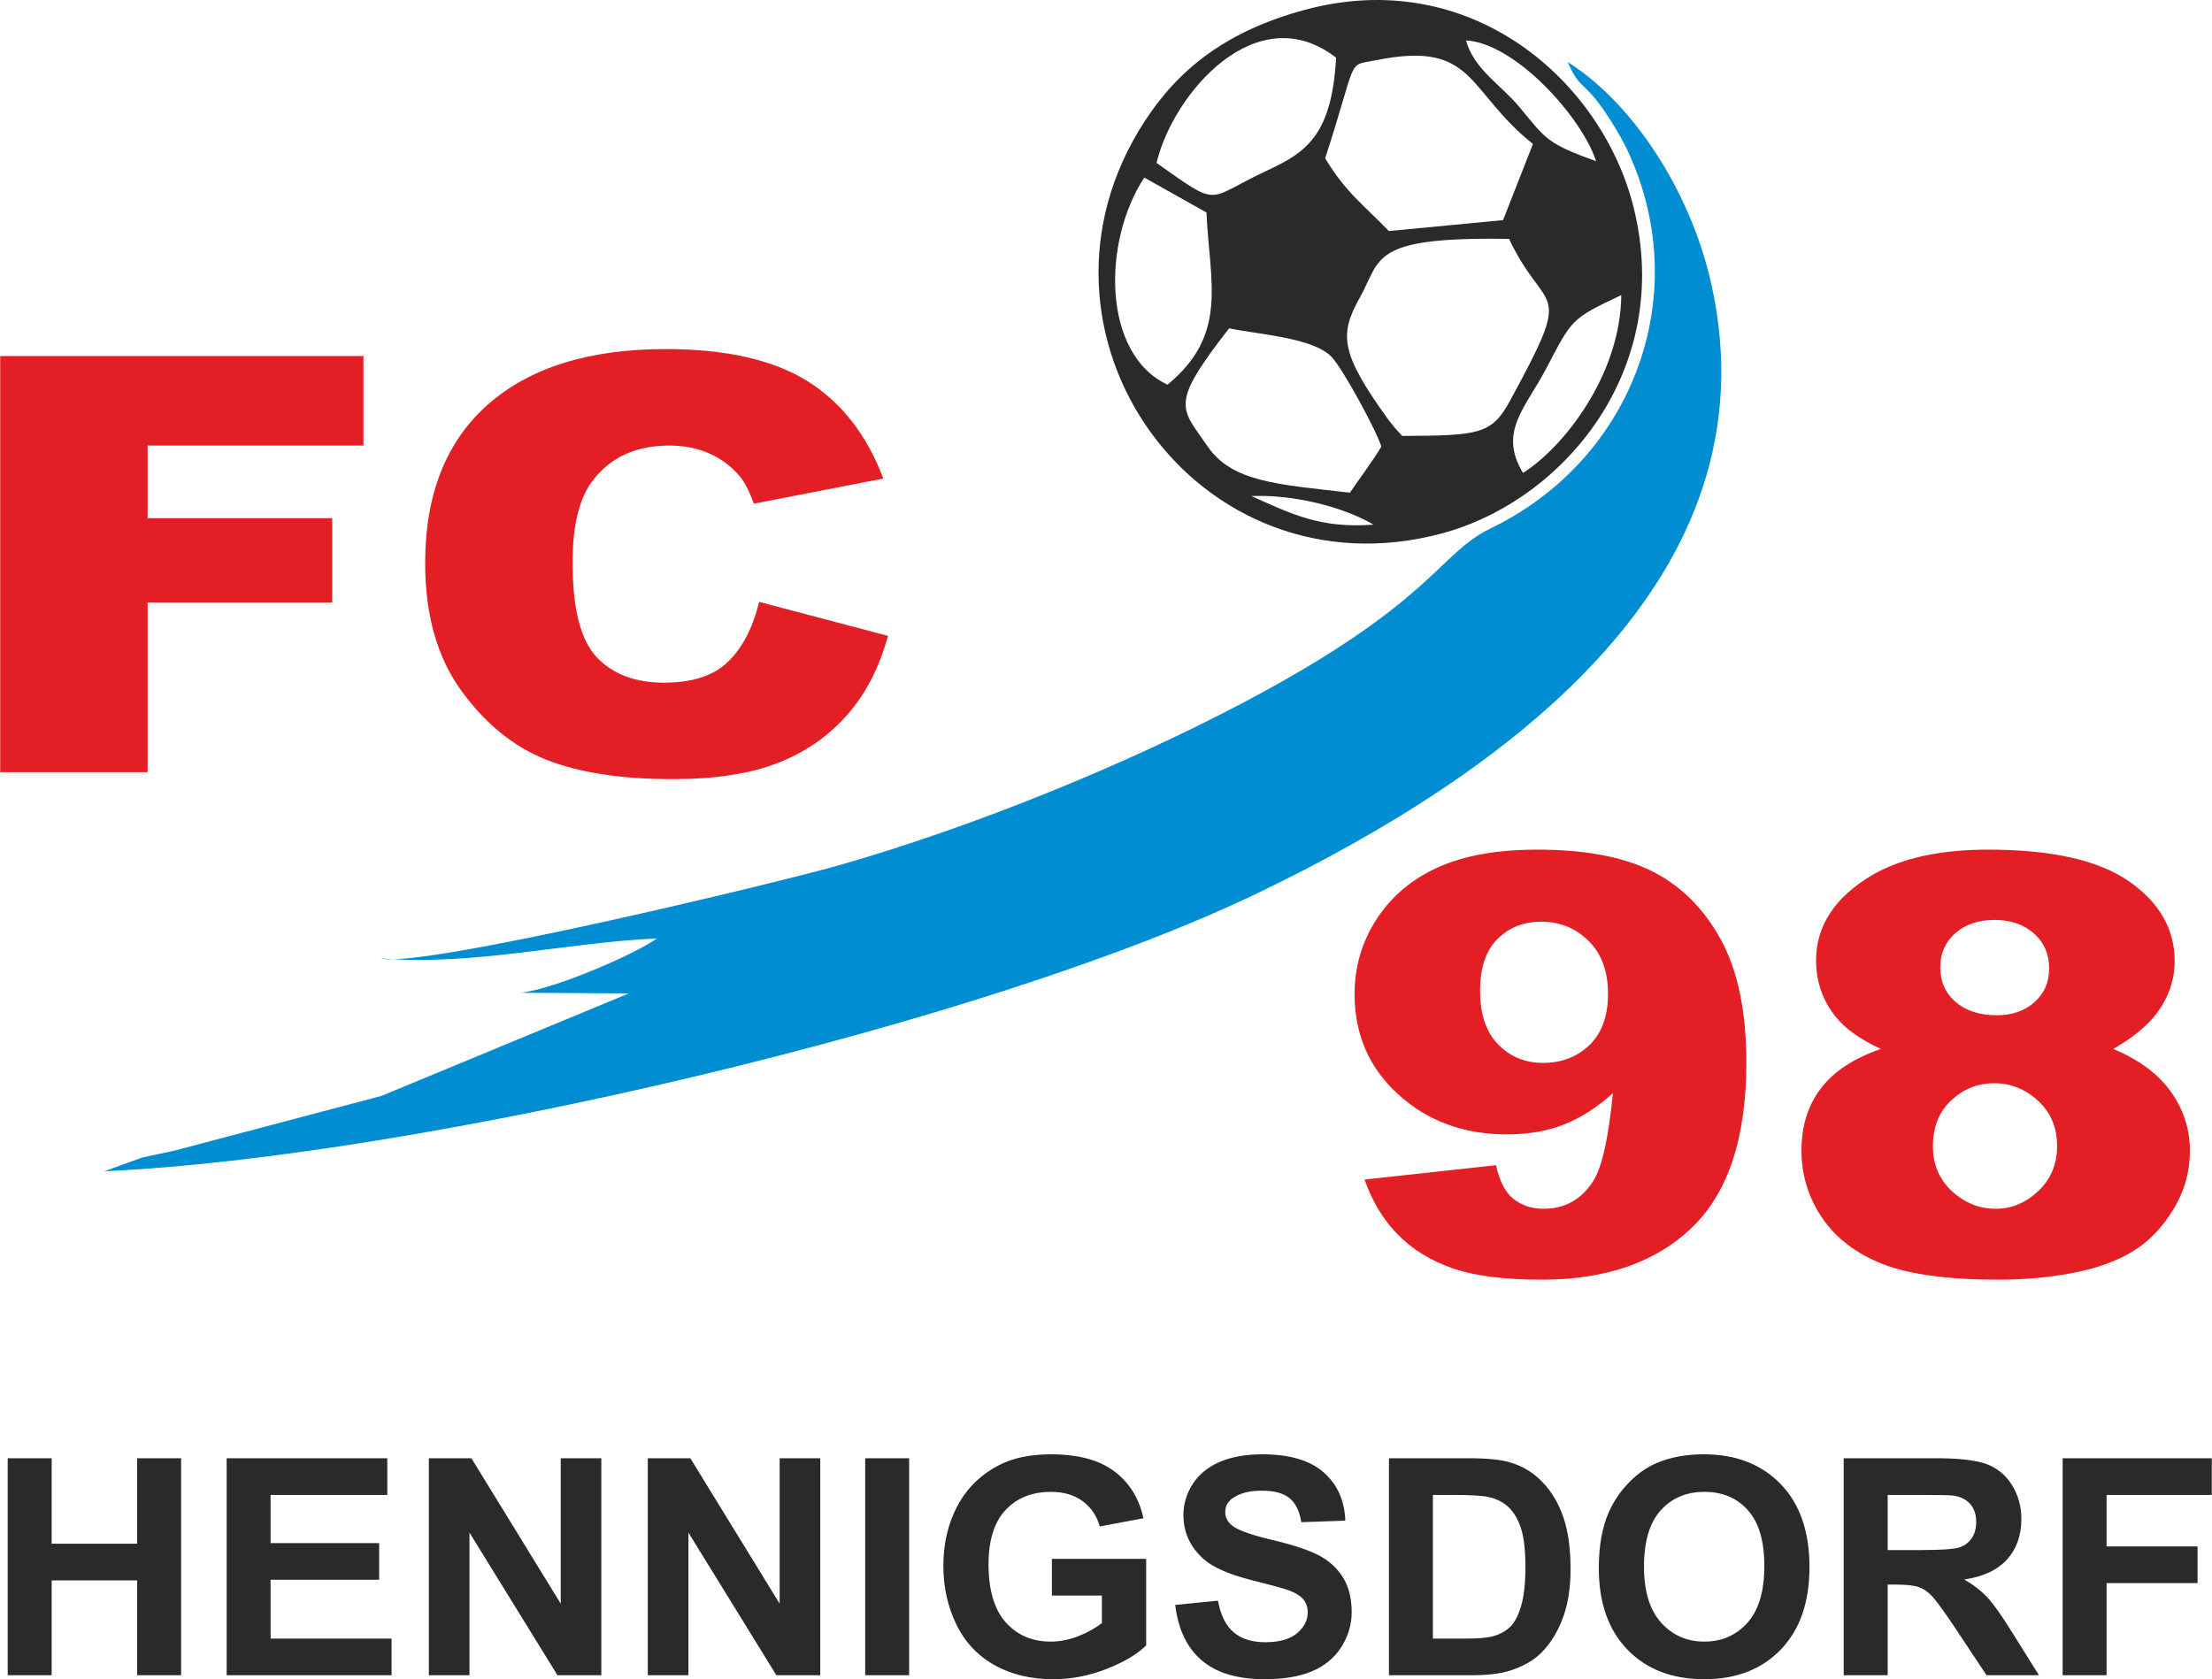 <?xml version="1.0" encoding="UTF-8"?>
<!DOCTYPE svg PUBLIC "-//W3C//DTD SVG 1.0//EN" "http://www.w3.org/TR/2001/REC-SVG-20010904/DTD/svg10.dtd">
<!-- Creator: CorelDRAW -->
<svg xmlns="http://www.w3.org/2000/svg" xml:space="preserve" width="1587px" height="1205px" version="1.0" style="shape-rendering:geometricPrecision; text-rendering:geometricPrecision; image-rendering:optimizeQuality; fill-rule:evenodd; clip-rule:evenodd"
viewBox="0 0 607.49 461.35"
 xmlns:xlink="http://www.w3.org/1999/xlink"
 xmlns:xodm="http://www.corel.com/coreldraw/odm/2003">
 <defs>
  <style type="text/css">
   <![CDATA[
    .fil2 {fill:#2B2A29;fill-rule:nonzero}
    .fil3 {fill:#E31E24;fill-rule:nonzero}
    .fil0 {fill:#E31E24;fill-rule:nonzero}
    .fil1 {fill:#008DD2;fill-rule:nonzero}
   ]]>
  </style>
 </defs>
 <g id="Ebene_x0020_1">
  <path class="fil0" d="M530.89 314.94c0,5.05 1.77,9.15 5.26,12.37 3.5,3.19 7.51,4.79 12.01,4.79 4.35,0 8.24,-1.62 11.67,-4.87 3.44,-3.24 5.17,-7.37 5.17,-12.37 0,-5.06 -1.73,-9.18 -5.2,-12.4 -3.49,-3.23 -7.51,-4.85 -12.07,-4.85 -4.52,0 -8.44,1.57 -11.79,4.69 -3.37,3.11 -5.05,7.34 -5.05,12.64zm2.01 -49.18c0,3.94 1.43,7.13 4.25,9.55 2.83,2.42 6.6,3.62 11.34,3.62 4.17,0 7.6,-1.2 10.28,-3.59 2.71,-2.4 4.04,-5.48 4.04,-9.26 0,-3.97 -1.4,-7.16 -4.19,-9.64 -2.83,-2.47 -6.42,-3.7 -10.76,-3.7 -4.41,0 -8.03,1.2 -10.8,3.62 -2.76,2.43 -4.16,5.57 -4.16,9.4zm-16.32 22.43c-5.69,-2.63 -9.85,-5.61 -12.44,-8.89 -3.55,-4.47 -5.35,-9.6 -5.35,-15.4 0,-9.56 5.14,-17.38 15.41,-23.48 8.03,-4.65 18.64,-6.99 31.83,-6.99 17.48,0 30.37,2.89 38.73,8.72 8.36,5.81 12.53,13.15 12.53,21.96 0,5.16 -1.68,9.95 -5.02,14.42 -2.52,3.33 -6.45,6.55 -11.83,9.66 7.06,2.96 12.35,6.89 15.81,11.76 3.5,4.9 5.23,10.3 5.23,16.24 0,5.72 -1.49,11.04 -4.5,16.02 -3.01,4.97 -6.68,8.81 -11.03,11.49 -4.38,2.72 -9.82,4.69 -16.3,5.97 -6.5,1.27 -13.43,1.91 -20.82,1.91 -13.83,0 -24.38,-1.44 -31.71,-4.28 -7.29,-2.88 -12.82,-7.08 -16.62,-12.65 -3.8,-5.56 -5.72,-11.76 -5.72,-18.62 0,-6.71 1.79,-12.38 5.35,-17.03 3.56,-4.66 9.03,-8.25 16.45,-10.81zm-74.94 -15.14c0,-6.2 -1.79,-11.05 -5.35,-14.56 -3.55,-3.51 -7.9,-5.27 -13.01,-5.27 -4.83,0 -8.81,1.6 -12.01,4.77 -3.19,3.17 -4.77,7.93 -4.77,14.29 0,6.38 1.64,11.28 4.96,14.66 3.28,3.38 7.41,5.08 12.34,5.08 5.11,0 9.36,-1.65 12.77,-4.92 3.37,-3.27 5.07,-7.96 5.07,-14.05zm-66.87 51.02l36.11 -3.94c0.94,4.36 2.55,7.48 4.8,9.26 2.28,1.81 5.05,2.71 8.3,2.71 5.84,0 10.37,-2.55 13.65,-7.69 2.37,-3.8 4.16,-11.81 5.35,-24.06 -4.35,3.92 -8.79,6.76 -13.37,8.57 -4.57,1.84 -9.85,2.74 -15.87,2.74 -11.7,0 -21.59,-3.64 -29.64,-10.91 -8.06,-7.29 -12.07,-16.5 -12.07,-27.62 0,-7.58 2.04,-14.5 6.14,-20.76 4.11,-6.22 9.76,-10.96 16.93,-14.15 7.18,-3.2 16.21,-4.79 27.09,-4.79 13.07,0 23.53,1.96 31.43,5.87 7.9,3.94 14.23,10.17 18.94,18.71 4.71,8.55 7.08,19.83 7.08,33.88 0,20.63 -4.95,35.72 -14.89,45.32 -9.91,9.58 -23.65,14.37 -41.26,14.37 -10.39,0 -18.57,-1.04 -24.59,-3.14 -5.99,-2.1 -10.97,-5.19 -14.95,-9.21 -3.99,-4.04 -7.06,-9.1 -9.18,-15.16z"/>
  <path class="fil1" d="M104.44 263.31c25.59,2.13 51.31,-4.42 75.95,-5.48 -6.37,4.54 -28.49,14.03 -37.54,14.93l29.82 0.17 -67.92 28.15 -56.9 15.05c-3.18,0.73 -6.23,1.3 -9.01,1.94l-10.22 3.72c85.69,-3.9 241.48,-40.1 316.97,-76.5 67.83,-32.7 142.4,-86.37 124.46,-167.11 -5.98,-26.93 -22.67,-50.69 -39.52,-61.13 3.34,7.24 3.74,5.03 8.52,11.24 2.28,2.96 5.71,8.41 7.69,12.53 18.83,39.35 2.25,85.2 -37.34,104.35 -14.52,7.02 -15.68,20.31 -68.09,47.95 -32.02,16.88 -73.33,33.8 -110.34,44.45 -16.3,4.7 -115.95,28.74 -126.53,25.74z"/>
  <path class="fil2" d="M358.31 2.72c-21.55,5.84 -34.66,16.26 -44.03,30.73 -37.52,57.94 14.43,131.23 81.81,113.08 33.16,-8.93 63.59,-44.76 52.64,-89.32 -8.58,-34.92 -44.76,-66.87 -90.42,-54.49zm80.06 41.57c-13.6,-4.92 -13.71,-6.02 -20.94,-14.74 -5.32,-6.42 -12.48,-10.32 -14.81,-18.45 13.59,0.76 31.86,21.13 35.75,33.19zm-120.74 0.48c4.47,-18.94 27.46,-45.89 49.32,-28.92 -1.17,21.57 -8.5,26.13 -18.96,31.01 -17.14,7.98 -12.49,10.53 -30.36,-2.09zm46.32 -1.29c9.23,-28.41 5.71,-25.27 14.01,-26.94 27.29,-5.5 24.59,8.26 43.06,23.01l-8.21 20.93 -31.36 3c-6.98,-7.23 -11.96,-10.71 -17.5,-20zm-43.3 62.21c-18.02,-8.43 -17.92,-39.35 -6.39,-56.9l17.08 9.59c0.91,19.53 6.03,33.5 -10.69,47.31zm97.64 24.24c-6.84,-11.29 0.7,-17.86 6.31,-28.55 7.12,-13.57 6.68,-13.73 20.69,-20.29 -0.22,21.99 -15.89,41.85 -27,48.84zm-33.16 -10.16c-0.35,-0.35 -0.79,-0.83 -1.01,-1.08 -0.21,-0.24 -0.72,-0.77 -0.97,-1.07l-1.77 -2.21c-13.37,-18.48 -13.6,-23.5 -7.86,-33.75 5.92,-10.56 2.58,-16.67 40.94,-16.02 10.22,21.58 18.26,11.39 0.34,44.33 -5.09,9.35 -8.33,9.7 -29.67,9.8zm-47.56 -29.57c8.1,1.71 22.96,2.55 28.07,7.78 3.17,3.24 12.6,20.76 13.74,24.71 -2.54,4.27 -6.15,8.97 -8.63,12.67 -19.74,-2.26 -32.34,-2.9 -39.07,-12.68 -7.42,-10.81 -10.62,-11.29 5.89,-32.48zm6.11 46.09c11.46,-0.49 25.22,2.93 33.56,7.86 -14.66,1.07 -22.32,-2.85 -33.56,-7.86z"/>
  <path class="fil2" d="M566.52 460.26l0 -59.62 40.97 0 0 10.08 -28.9 0 0 14.15 24.99 0 0 10.08 -24.99 0 0 25.31 -12.07 0zm-48.06 -34.39l8.91 0c5.77,0 9.37,-0.25 10.81,-0.73 1.43,-0.49 2.56,-1.33 3.37,-2.53 0.82,-1.19 1.22,-2.69 1.22,-4.48 0,-2.02 -0.54,-3.62 -1.61,-4.88 -1.07,-1.23 -2.58,-2.01 -4.52,-2.33 -0.99,-0.13 -3.92,-0.2 -8.79,-0.2l-9.39 0 0 15.15zm-12.08 34.39l0 -59.62 25.36 0c6.37,0 11,0.54 13.89,1.61 2.9,1.07 5.2,2.97 6.94,5.7 1.73,2.75 2.61,5.88 2.61,9.4 0,4.48 -1.3,8.18 -3.93,11.09 -2.62,2.91 -6.53,4.75 -11.75,5.51 2.59,1.51 4.73,3.18 6.41,5 1.69,1.81 3.97,5.05 6.83,9.68l7.27 11.63 -14.39 0 -8.64 -13.01c-3.09,-4.63 -5.21,-7.54 -6.37,-8.75 -1.13,-1.19 -2.34,-2.02 -3.62,-2.47 -1.29,-0.44 -3.32,-0.67 -6.09,-0.67l-2.44 0 0 24.9 -12.08 0zm-54.86 -29.85c0,6.76 1.56,11.88 4.69,15.38 3.12,3.48 7.09,5.23 11.89,5.23 4.82,0 8.76,-1.74 11.85,-5.19 3.09,-3.47 4.63,-8.66 4.63,-15.58 0,-6.85 -1.5,-11.96 -4.51,-15.32 -3,-3.37 -6.98,-5.05 -11.97,-5.05 -4.97,0 -8.98,1.71 -12.02,5.11 -3.04,3.41 -4.56,8.55 -4.56,15.42zm-12.41 0.4c0,-6.08 0.92,-11.18 2.73,-15.32 1.35,-3.04 3.21,-5.77 5.55,-8.19 2.35,-2.41 4.92,-4.2 7.71,-5.38 3.72,-1.57 8.01,-2.36 12.86,-2.36 8.8,0 15.83,2.73 21.12,8.19 5.27,5.47 7.9,13.06 7.9,22.79 0,9.64 -2.62,17.19 -7.85,22.63 -5.23,5.46 -12.24,8.18 -21,8.18 -8.87,0 -15.93,-2.71 -21.16,-8.14 -5.24,-5.41 -7.86,-12.87 -7.86,-22.4zm-45.57 -20.09l0 39.47 8.96 0c3.34,0 5.76,-0.2 7.24,-0.57 1.96,-0.49 3.57,-1.32 4.85,-2.49 1.29,-1.16 2.33,-3.08 3.13,-5.74 0.82,-2.67 1.23,-6.32 1.23,-10.92 0,-4.61 -0.41,-8.14 -1.23,-10.61 -0.8,-2.47 -1.94,-4.38 -3.4,-5.77 -1.45,-1.38 -3.3,-2.32 -5.55,-2.8 -1.67,-0.38 -4.95,-0.57 -9.84,-0.57l-5.39 0zm-12.07 -10.08l21.96 0c4.95,0 8.73,0.37 11.32,1.14 3.49,1.02 6.48,2.86 8.97,5.5 2.49,2.62 4.39,5.84 5.69,9.66 1.29,3.8 1.94,8.5 1.94,14.08 0,4.92 -0.61,9.13 -1.83,12.69 -1.49,4.34 -3.61,7.85 -6.37,10.53 -2.08,2.04 -4.9,3.62 -8.44,4.76 -2.65,0.85 -6.19,1.26 -10.63,1.26l-22.61 0 0 -59.62zm-58.71 40.31l11.75 -1.17c0.7,3.93 2.12,6.8 4.27,8.65 2.15,1.84 5.05,2.76 8.7,2.76 3.86,0 6.78,-0.82 8.73,-2.46 1.96,-1.64 2.94,-3.55 2.94,-5.75 0,-1.41 -0.41,-2.61 -1.23,-3.6 -0.82,-0.99 -2.26,-1.85 -4.32,-2.57 -1.4,-0.5 -4.59,-1.36 -9.59,-2.61 -6.42,-1.61 -10.93,-3.58 -13.53,-5.93 -3.65,-3.28 -5.47,-7.3 -5.47,-12.03 0,-3.04 0.86,-5.9 2.57,-8.55 1.72,-2.65 4.19,-4.66 7.42,-6.05 3.24,-1.39 7.13,-2.08 11.7,-2.08 7.46,0 13.08,1.65 16.84,4.97 3.77,3.31 5.74,7.73 5.94,13.26l-12.08 0.42c-0.51,-3.08 -1.6,-5.29 -3.28,-6.63 -1.68,-1.35 -4.21,-2.03 -7.57,-2.03 -3.47,0 -6.19,0.72 -8.15,2.16 -1.26,0.93 -1.9,2.17 -1.9,3.73 0,1.41 0.6,2.62 1.79,3.62 1.51,1.29 5.19,2.62 11.04,4.01 5.84,1.37 10.16,2.82 12.95,4.29 2.8,1.48 4.99,3.49 6.58,6.06 1.58,2.57 2.37,5.74 2.37,9.5 0,3.41 -0.95,6.62 -2.85,9.6 -1.9,2.98 -4.58,5.2 -8.05,6.65 -3.47,1.46 -7.8,2.18 -12.97,2.18 -7.54,0 -13.33,-1.74 -17.37,-5.22 -4.03,-3.47 -6.44,-8.54 -7.23,-15.18zm-33.88 -2.59l0 -10.07 25.9 0 0 23.79c-2.51,2.45 -6.16,4.6 -10.95,6.48 -4.77,1.86 -9.62,2.79 -14.53,2.79 -6.23,0 -11.66,-1.31 -16.29,-3.93 -4.62,-2.62 -8.11,-6.38 -10.44,-11.26 -2.33,-4.87 -3.5,-10.18 -3.5,-15.91 0,-6.22 1.31,-11.75 3.9,-16.59 2.61,-4.83 6.41,-8.55 11.42,-11.13 3.83,-1.99 8.58,-2.97 14.27,-2.97 7.4,0 13.19,1.55 17.35,4.66 4.15,3.12 6.83,7.41 8.02,12.91l-11.99 2.25c-0.83,-2.93 -2.41,-5.25 -4.73,-6.96 -2.31,-1.69 -5.19,-2.54 -8.66,-2.54 -5.25,0 -9.42,1.67 -12.52,5.02 -3.1,3.34 -4.65,8.29 -4.65,14.86 0,7.09 1.57,12.41 4.7,15.94 3.16,3.55 7.26,5.32 12.36,5.32 2.51,0 5.04,-0.5 7.56,-1.48 2.54,-0.99 4.71,-2.2 6.52,-3.61l0 -7.57 -13.74 0zm-51.28 21.9l0 -59.62 12.07 0 0 59.62 -12.07 0zm-59.72 0l0 -59.62 11.69 0 24.53 39.96 0 -39.96 11.16 0 0 59.62 -12.06 0 -24.16 -39.19 0 39.19 -11.16 0zm-60.14 0l0 -59.62 11.69 0 24.54 39.96 0 -39.96 11.15 0 0 59.62 -12.05 0 -24.17 -39.19 0 39.19 -11.16 0zm-55.54 0l0 -59.62 44.13 0 0 10.08 -32.06 0 0 13.24 29.82 0 0 10.07 -29.82 0 0 16.16 33.23 0 0 10.07 -45.3 0zm-60.14 0l0 -59.62 12.08 0 0 23.48 23.48 0 0 -23.48 12.07 0 0 59.62 -12.07 0 0 -26.06 -23.48 0 0 26.06 -12.08 0z"/>
  <path class="fil0" d="M208.48 165.36l35.38 9.34c-2.37,8.68 -6.11,15.95 -11.25,21.75 -5.11,5.82 -11.43,10.22 -19.03,13.17 -7.57,2.95 -17.21,4.44 -28.91,4.44 -14.22,0 -25.81,-1.81 -34.83,-5.4 -9,-3.62 -16.75,-9.98 -23.29,-19.05 -6.53,-9.08 -9.82,-20.73 -9.82,-34.89 0,-18.9 5.75,-33.43 17.24,-43.59 11.52,-10.14 27.78,-15.23 48.82,-15.23 16.44,0 29.39,2.91 38.82,8.73 9.39,5.83 16.41,14.77 20.97,26.85l-35.57 6.9c-1.24,-3.46 -2.55,-5.99 -3.92,-7.59 -2.28,-2.68 -5.04,-4.76 -8.29,-6.2 -3.29,-1.46 -6.94,-2.18 -10.98,-2.18 -9.18,0 -16.2,3.22 -21.07,9.63 -3.67,4.77 -5.53,12.27 -5.53,22.47 0,12.66 2.19,21.31 6.6,26.02 4.41,4.68 10.58,7.03 18.54,7.03 7.72,0 13.56,-1.89 17.51,-5.7 3.95,-3.78 6.81,-9.28 8.61,-16.5z"/>
  <polygon class="fil3" points="0,97.82 99.77,97.82 99.77,122.41 40.49,122.41 40.49,142.37 91.2,142.37 91.2,165.52 40.49,165.52 40.49,212.15 0,212.15 "/>
 </g>
</svg>
